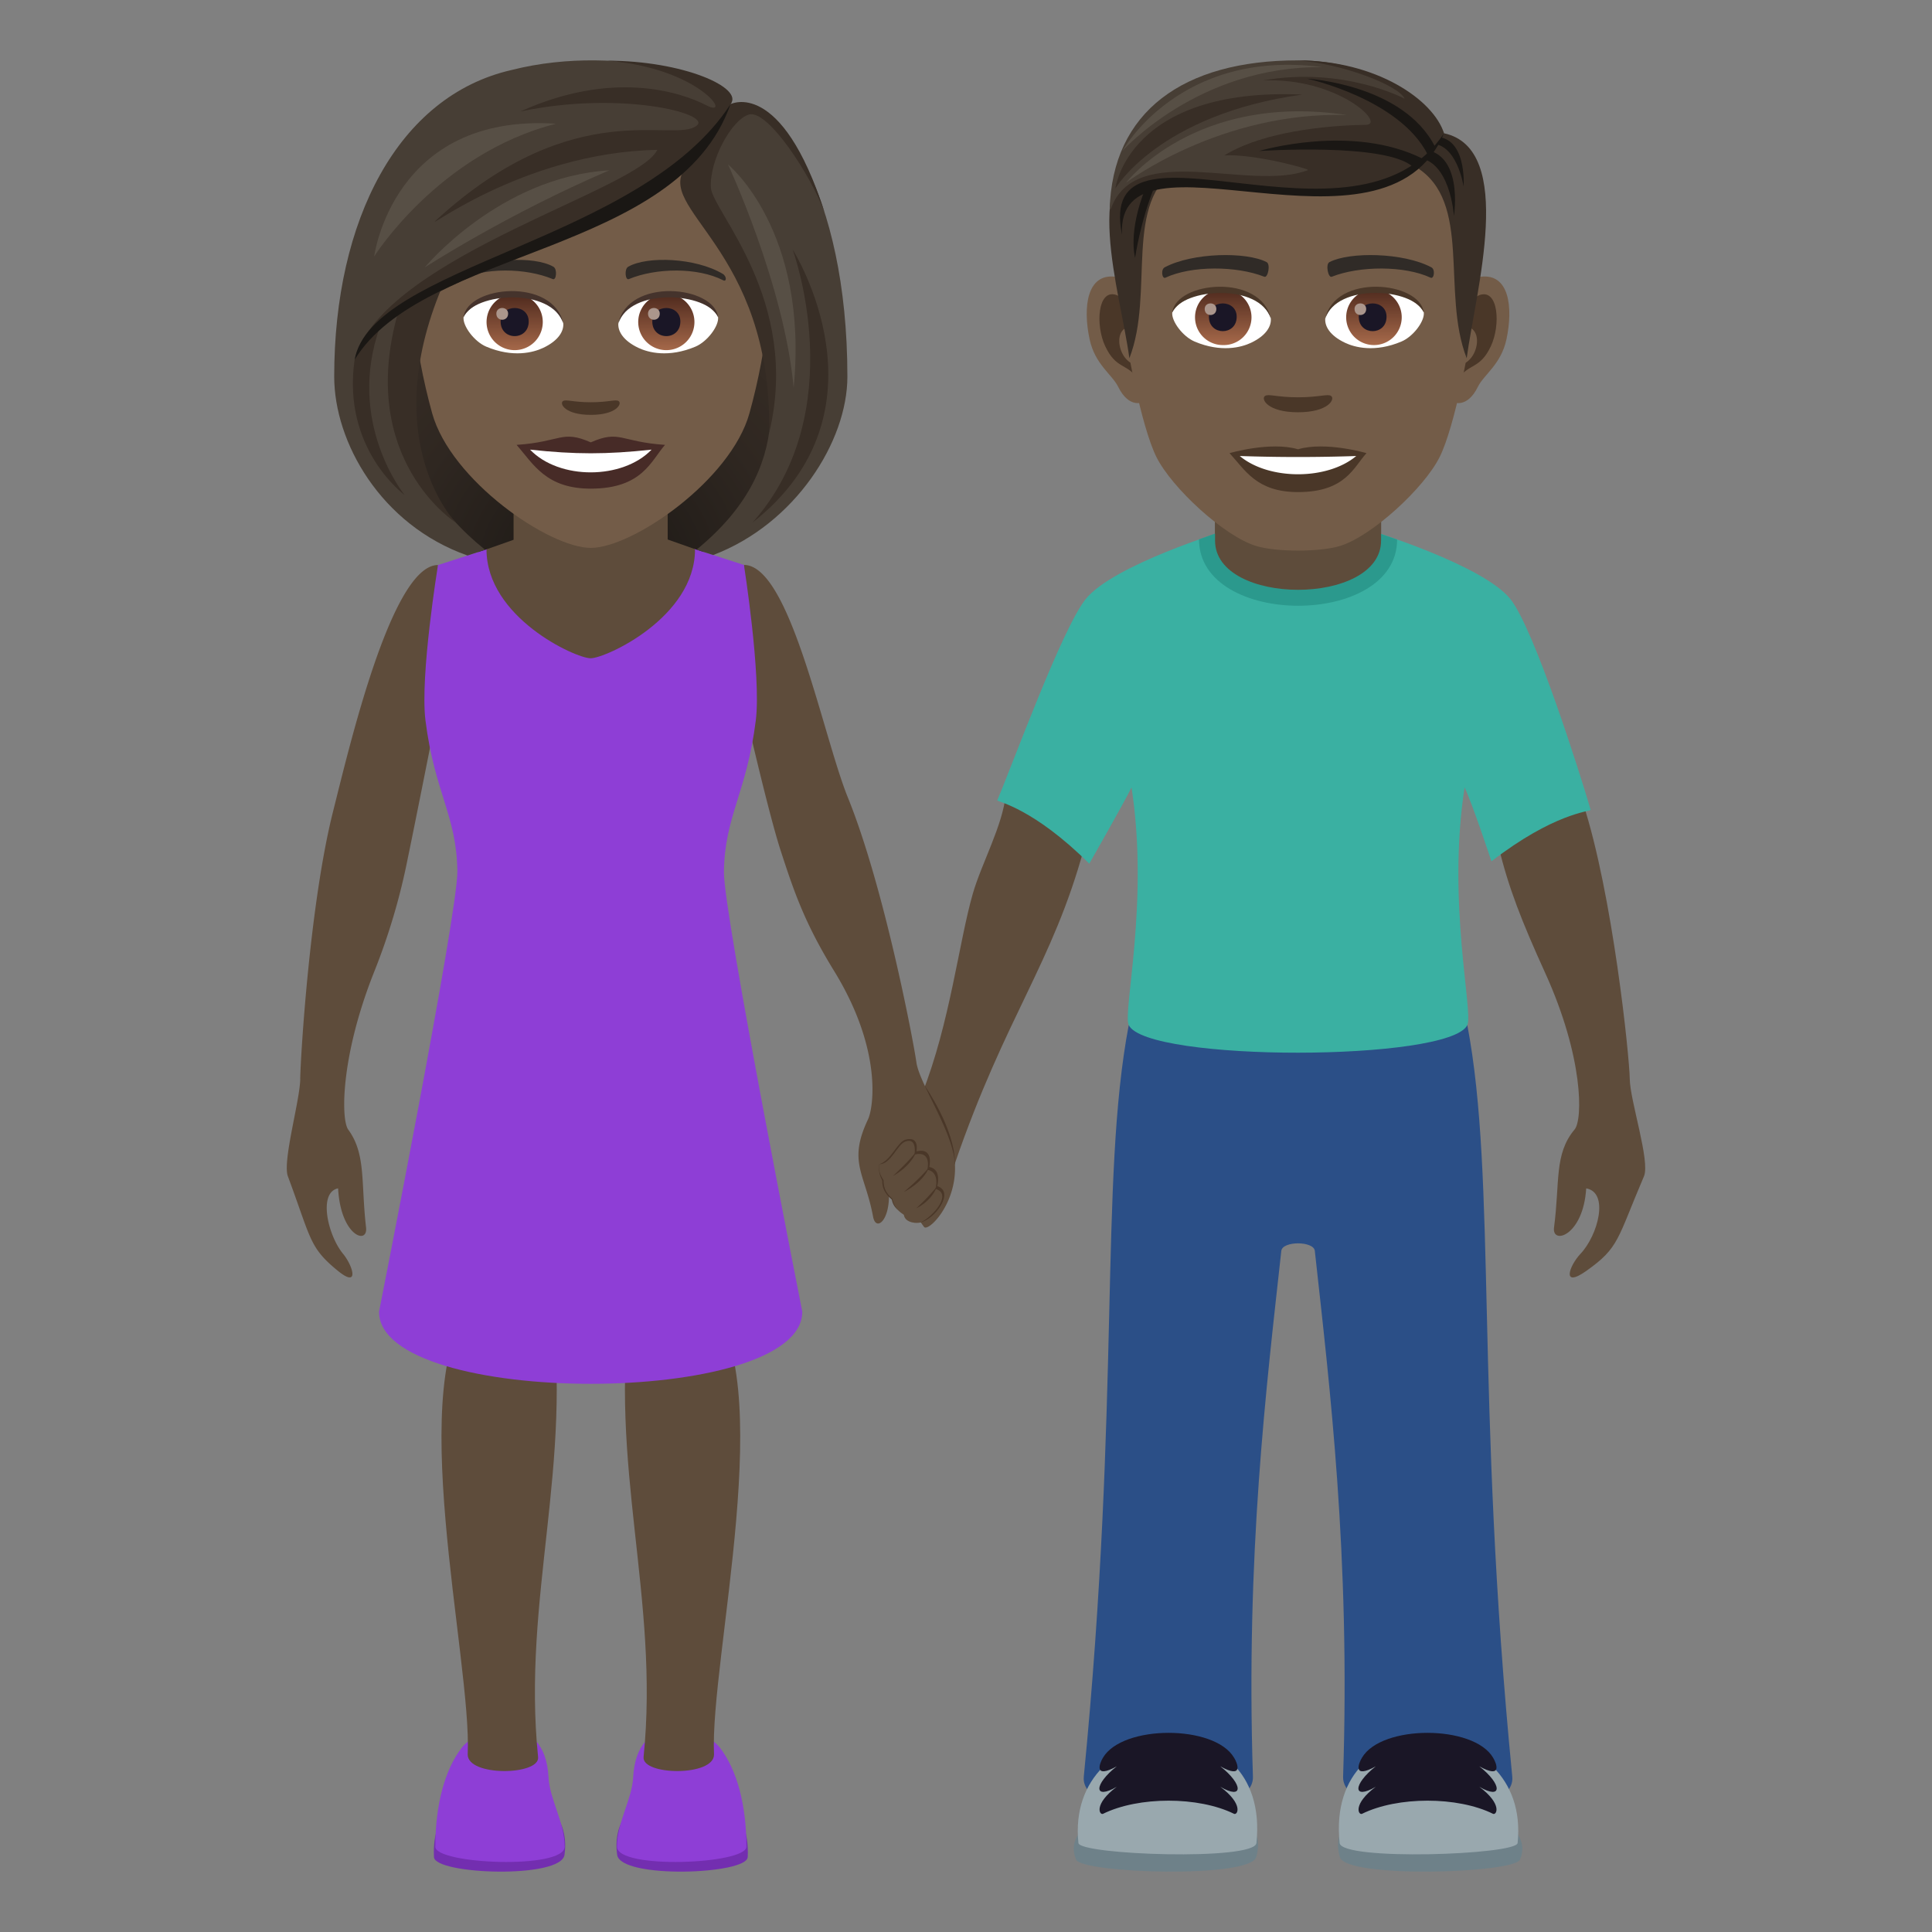 <svg xmlns="http://www.w3.org/2000/svg" xml:space="preserve" style="enable-background:new 0 0 64 64" viewBox="0 0 64 64"><rect x="0" y="0" width="64" height="64" fill="#808080" stroke="none"/><radialGradient id="a" cx="27.806" cy="19" r="10.853" gradientTransform="translate(-8.211)" gradientUnits="userSpaceOnUse"><stop offset="0" style="stop-color:#1a1714"/><stop offset=".586" style="stop-color:#2f2721"/><stop offset="1" style="stop-color:#382e26"/></radialGradient><path d="M22.404 18.716c5.667-2.267 5.1-9.067 5.1-9.067H11.639s-.567 6.8 5.1 9.067c0 0 1.133.284 2.833.284 1.7 0 2.833-.284 2.833-.284z" style="fill:url(#a)"/><path d="M49.64 28.035c.735-1.437 2.797-1.437 2.797-1.437.985 3.015 1.542 8.406 1.551 9.144.009.72.682 2.729.471 3.223-.896 2.094-.81 2.357-1.91 3.135-.831.59-.57-.166-.194-.565.584-.617.956-2.037.19-2.168-.098 1.582-1.144 1.881-1.066 1.295.2-1.513-.001-2.431.681-3.246.276-.328.295-2.396-.974-5.187-.771-1.698-1.217-2.819-1.545-4.194zm-13.726.051c-.55-1.517-2.597-1.773-2.597-1.773-.096 1.029-.806 2.292-1.095 3.304-.459 1.604-.753 4.271-1.675 6.61-.175.444.892 2.874 1.085 2.314 1.689-4.908 3.227-6.595 4.282-10.455z" style="fill:#5e4c3b"/><path d="M31.632 38.541c.005-1.147-.99-2.56-.99-2.56-.097 1.028-.065 6.42.99 2.56z" style="fill:#4a3728"/><path d="M30.357 35.194c-.101-.731-1.077-5.836-2.27-8.775-.833-2.054-1.912-7.705-3.444-7.705l-.16 3.967s.924 4.104 1.377 5.495c.437 1.345.792 2.397 1.769 3.985 1.605 2.61 1.308 4.533 1.124 4.921-.675 1.426-.097 1.785.169 3.223.107.582.734 0 .456-1.336.34.211.84 1.148 1.231 1.673.136.182 1.105-.771 1.023-2.1-.066-1.064-1.175-2.638-1.275-3.349zm-20.412.549c.01-.717.315-5.802 1.09-8.87.542-2.148 1.943-8.156 3.474-8.156l.15 3.964s-.85 4.306-1.148 5.737a21.194 21.194 0 0 1-1.13 3.81c-1.103 2.79-1.086 4.858-.847 5.189.594.812.418 1.73.592 3.244.068.588-.842.289-.926-1.295-.666.133-.344 1.55.164 2.168.328.398.555 1.154-.169.566-.955-.78-.88-1.04-1.659-3.135-.184-.494.4-2.506.41-3.222z" style="fill:#5e4c3b"/><path d="M14.376 61.52c.031.576 4.209.729 4.324-.076.395-2.766-4.5-3.236-4.324.076z" style="fill:#732eb0"/><path d="M14.42 61.174c0 .582 4.284.762 4.284 0 0-.814-.496-1.57-.533-2.295-.117-2.285-2.348-1.66-2.87-.99-.572.733-.88 1.914-.88 3.285z" style="fill:#8e3ed6"/><path d="M17.825 58.206c.063.609-2.33.652-2.332-.084.149-3.127-2.195-12.579.254-15.059.498-.506 2.498 0 2.498 0 .762 5.424-.955 9.885-.42 15.143z" style="fill:#5e4c3b"/><path d="M24.768 61.52c-.029.576-4.208.729-4.324-.076-.394-2.766 4.5-3.236 4.325.076z" style="fill:#732eb0"/><path d="M24.726 61.174c0 .582-4.286.762-4.286 0 0-.814.496-1.57.534-2.295.119-2.285 2.347-1.66 2.87-.99.571.733.882 1.914.882 3.285z" style="fill:#8e3ed6"/><path d="M21.32 58.206c-.063.609 2.33.652 2.333-.084-.15-3.127 2.194-12.577-.254-15.059-.498-.506-2.5 0-2.5 0-.76 5.424.956 9.885.42 15.143z" style="fill:#5e4c3b"/><path d="m24.643 18.714-1.619-.522-6.908.006-1.607.52s-.6 3.663-.415 5.146c.303 2.401 1.032 3.143 1.057 4.996.019 1.379-2.595 14.592-2.595 14.592 0 3.185 14.021 3.185 14.021 0 0 0-2.614-13.201-2.596-14.567.022-1.848.752-2.613 1.056-5.021.185-1.483-.393-5.15-.393-5.15z" style="fill:#8e3ed6"/><path d="M17.013 17.881v-2.415h5.105v2.406l.906.32c0 2.26-2.957 3.614-3.459 3.614-.5 0-3.449-1.353-3.449-3.608l.897-.317z" style="fill:#5e4c3b"/><path d="M46.281 17.874c0 2.925-6.562 2.92-6.562-.005l.59-.212h5.345l.627.217z" style="fill:#2b998d"/><path d="M45.75 17.906c0 2.175-5.5 2.175-5.5 0V15.5h5.5v2.406z" style="fill:#5e4c3b"/><path d="M37.39 33.957h11.217c.979 5.166.256 12.303 1.489 24.896.156 1.586-5.655 1.596-5.604 0 .242-7.345-.445-12.937-.937-17.416-.037-.333-1.073-.333-1.11 0-.492 4.48-1.181 10.07-.94 17.417.054 1.595-5.759 1.585-5.603 0 1.233-12.594.51-19.73 1.489-24.897z" style="fill:#2b4f87"/><path d="M35.963 19.848c.906-1.135 4.635-2.271 4.635-2.271H45.4s3.73 1.136 4.635 2.27c.793.993 2.32 5.817 2.658 6.983-.045.055-1.226.112-3.287 1.702 0 0-.64-1.934-.89-2.448-.588 3.815.297 7.45.091 7.873-.584 1.213-10.625 1.227-11.216 0-.206-.424.68-4.058.093-7.873-.252.514-1.4 2.526-1.4 2.526-1.847-1.834-3.012-2.04-3.049-2.098.48-1.115 2.135-5.672 2.928-6.664z" style="fill:#3ab0a2"/><path d="M50.353 61.601c-.183.453-5.761.637-5.97-.084-.809-2.793 6.88-2.144 5.97.084z" style="fill:#6e8189"/><path d="M50.273 61.053c-.04.392-5.834.597-5.896 0-.496-4.752 6.35-4.356 5.896 0z" style="fill:#99a8ae"/><path d="M45.117 58.227c.645-1.102 3.703-1.096 4.344 0 .117.19.316.714-.457.285.767.601.767 1.127 0 .677.773.579.574.944.457.897-1.176-.582-3.166-.582-4.344 0-.119.047-.316-.318.457-.897-.767.45-.767-.076 0-.677-.773.43-.576-.094-.457-.285z" style="fill:#1a1626"/><path d="M35.644 61.601c.184.453 5.762.637 5.971-.084.809-2.793-6.88-2.144-5.97.084z" style="fill:#6e8189"/><path d="M35.724 61.053c.042.392 5.835.597 5.897 0 .496-4.752-6.348-4.356-5.897 0z" style="fill:#99a8ae"/><path d="M40.88 58.227c-.644-1.102-3.7-1.096-4.343 0-.117.19-.316.714.457.285-.768.601-.768 1.127 0 .677-.773.579-.574.944-.457.897 1.178-.582 3.166-.582 4.344 0 .119.047.316-.318-.457-.897.767.45.767-.076 0-.677.773.43.576-.094.457-.285z" style="fill:#1a1626"/><path d="M46.281 17.875c0 2.926-6.562 2.92-6.562-.006l.59-.21h5.345l.627.216z" style="fill:#2b998d"/><path d="M45.75 17.907c0 2.175-5.5 2.175-5.5 0V15.5h5.5v2.407z" style="fill:#5e4c3b"/><path d="M29.13 38.565c-.061.3.097.518.096.553-.012.404.312.593.317.621.083.405.429.421.434.452.044.28.424.323.524.3.48-.114 1.135-1.012.546-1.2 0 0 .165-.558-.264-.634 0 0 .169-.655-.423-.518 0 0 .11-.52-.366-.386-.271.077-.474.688-.863.812z" style="fill:#4a3728"/><path d="M29.13 38.565c-.061.3.142.506.14.54-.01.405.281.576.287.604.083.405.38.507.385.538.044.28.466.287.56.244.404-.189 1.062-.941.487-1.108 0 0 .16-.557-.27-.634 0 0 .166-.641-.426-.504 0 0 .101-.574-.3-.43-.28.101-.471.75-.862.75z" style="fill:#5e4c3b"/><path d="M30.36 38.14c-.288.37-.783.817-.783.817s.577-.288.783-.818zm.423.517c-.289.37-.844.83-.844.83s.638-.3.844-.83zm.264.633c-.288.37-.698.738-.698.738s.492-.208.698-.738z" style="fill:#4a3728"/><path d="M19.571 2.85c-4.112 0-6.092 3.348-5.845 7.654.051.865.292 2.113.589 3.183.617 2.224 3.87 4.463 5.256 4.463 1.385 0 4.64-2.24 5.256-4.463.298-1.07.538-2.318.59-3.183.246-4.306-1.733-7.654-5.846-7.654z" style="fill:#735c48"/><path d="M19.57 14.654c-.963-.424-.97-.017-2.458.083.558.634.97 1.45 2.458 1.45 1.71 0 1.998-.927 2.46-1.45-1.489-.1-1.495-.507-2.46-.083z" style="fill:#472b27"/><path d="M17.559 14.895c.97 1.01 3.065.997 4.025 0-1.496.161-2.53.161-4.025 0z" style="fill:#fff"/><path d="M23.94 9.071c-.893-.532-2.496-.598-3.13-.235-.134.073-.098.458.019.41.904-.376 2.282-.395 3.13.04.114.058.117-.137-.019-.215zm-8.738 0c.893-.532 2.495-.598 3.13-.235.135.073.099.458-.018.41-.905-.376-2.281-.396-3.131.04-.114.058-.116-.137.019-.215z" style="fill:#302b27"/><path d="M20.495 13.288c-.098-.069-.327.037-.924.037s-.826-.106-.924-.037c-.118.083.069.455.924.455s1.042-.372.924-.455z" style="fill:#4a3728"/><path d="M18.657 10.687c.035.271-.15.594-.662.836-.325.154-1 .335-1.888-.04-.398-.168-.786-.69-.751-.98.481-.907 2.85-1.04 3.3.184z" style="fill:#fff"/><linearGradient id="b" x1="-425.828" x2="-425.828" y1="480.499" y2="480.783" gradientTransform="matrix(6.57 0 0 -6.57 2814.782 3168.527)" gradientUnits="userSpaceOnUse"><stop offset="0" style="stop-color:#a6694a"/><stop offset="1" style="stop-color:#4f2a1e"/></linearGradient><path d="M17.049 9.737a.93.93 0 1 1 0 1.862.93.93 0 0 1 0-1.862z" style="fill:url(#b)"/><path d="M16.584 10.651c0 .644.93.644.93 0 0-.598-.93-.598-.93 0z" style="fill:#1a1626"/><path d="M16.442 10.39c0 .27.39.27.39 0 0-.25-.39-.25-.39 0z" style="fill:#ab968c"/><path d="M18.661 10.723c-.378-1.215-2.954-1.036-3.305-.22.13-1.045 2.983-1.321 3.305.22z" style="fill:#45332c"/><path d="M20.486 10.687c-.035.271.15.594.661.836.325.154 1 .335 1.89-.04.398-.168.785-.69.75-.98-.48-.907-2.85-1.04-3.3.184z" style="fill:#fff"/><linearGradient id="c" x1="-427.762" x2="-427.762" y1="480.499" y2="480.783" gradientTransform="matrix(6.57 0 0 -6.57 2832.512 3168.527)" gradientUnits="userSpaceOnUse"><stop offset="0" style="stop-color:#a6694a"/><stop offset="1" style="stop-color:#4f2a1e"/></linearGradient><path d="M22.073 9.737a.93.93 0 1 1 0 1.862.93.93 0 0 1 0-1.862z" style="fill:url(#c)"/><path d="M21.608 10.651c0 .644.93.644.93 0 0-.598-.93-.598-.93 0z" style="fill:#1a1626"/><path d="M21.466 10.39c0 .27.39.27.39 0 0-.25-.39-.25-.39 0z" style="fill:#ab968c"/><path d="M20.482 10.723c.378-1.215 2.952-1.04 3.305-.22-.13-1.045-2.983-1.321-3.305.22z" style="fill:#45332c"/><path d="m15.486 18.402.583-.19c-3.307-2.671-2.667-5.356-1.598-8.562 2.817-1.63 6.004-2.015 8.217-3.967-.283.85 1.216 1.922 1.983 3.967 1.095 2.92 1.688 5.87-1.597 8.558l.551.178c2.711-1.029 4.446-3.756 4.446-5.911 0-6.13-2.369-9.458-3.872-9.024.47-.67-3.508-2.086-7.262-1.13-3.751.86-5.866 4.968-5.866 10.154 0 2.167 1.537 4.912 4.415 5.927z" style="fill:#473e35"/><path d="M24.199 3.45c.451-.54-1.559-1.44-4.09-1.44 3.107.246 4.166 1.93 3.303 1.484-.919-.475-3.165-1.164-6.175.2 3.293-.7 6.322.065 5.85.461-.743.626-4.02-1.078-8.61 3.112-.633.577 2.753-2.215 7.297-2.303-.632 1.33-8.714 3.436-9.968 6.74 2.104-3.003 10.976-4.118 12.393-8.253zm2.057 4.813s1.971 5.345-1.33 9.05c4.729-3.705 1.33-9.05 1.33-9.05z" style="fill:#382e26"/><path d="M14.648 9.496s-.805.147-1.464.862c-1.378 4.866 1.915 6.955 1.915 6.955s-2.612-2.68-.451-7.817z" style="fill:#382e26"/><path d="M12.588 10.82s-.379.149-.841 1.096c-.428 2.967 1.655 4.479 1.655 4.479s-1.954-2.387-.814-5.574zm14.728-3.784C25.88 2.565 24.2 3.451 24.2 3.451s-.809 1.514-1.453 2.045c-1.163 1.429 2.837 2.654 2.733 8.842C26.536 9.94 23.596 7 23.549 6.216c-.054-.89.686-2.258 1.262-2.422.626-.179 2.058 2.03 2.505 3.242z" style="fill:#382e26"/><path d="M11.747 11.916c2.276-3.713 10.701-3.462 12.452-8.465-2.951 4.564-11.888 5.325-12.452 8.465z" style="fill:#1a1714"/><path d="M24.117 5.449s1.867 4.002 2.174 7.402c.508-5.228-2.174-7.402-2.174-7.402zM14.07 8.859s2.716-1.763 6.115-3.217c-3.639.218-6.115 3.217-6.115 3.217zm-1.677-.36s2.134-3.41 6.025-4.4c-5.414-.355-6.024 4.4-6.024 4.4z" style="fill:#574f45"/><path d="M49.056 9.167c-.937.113-1.615 3.25-1.024 4.078.083.115.565.3.924-.43.198-.405.77-.743.948-1.578.227-1.07.085-2.183-.848-2.07zm-12.114 0c.938.113 1.615 3.25 1.025 4.078-.083.115-.566.3-.925-.43-.198-.405-.77-.743-.948-1.578-.228-1.07-.085-2.183.848-2.07z" style="fill:#735c48"/><path d="M49.03 9.768c-.244.076-.51.45-.655 1.068.854-.183.64 1.24-.103 1.266.008.143.017.29.035.445.357-.519.722-.31 1.082-1.084.325-.696.248-1.885-.358-1.695zm-11.406 1.067c-.146-.618-.412-.99-.657-1.068-.605-.19-.683 1-.358 1.696.36.773.724.565 1.083 1.084.017-.155.027-.302.033-.446-.735-.034-.946-1.44-.101-1.266z" style="fill:#4a3728"/><path d="M42.999 3.134c-4.063 0-6.02 3.071-5.776 7.341.05.86.584 3.661 1.086 4.667.516 1.028 2.238 2.614 3.293 2.942.667.207 2.127.207 2.793 0 1.056-.328 2.78-1.914 3.294-2.942.504-1.006 1.037-3.807 1.085-4.667.246-4.27-1.711-7.34-5.775-7.34z" style="fill:#735c48"/><path d="M47.413 8.854c-.929-.493-2.707-.517-3.37-.173-.142.065-.047.531.072.487.922-.365 2.412-.373 3.276.031.115.053.163-.277.022-.345zm-8.828 0c.929-.493 2.706-.517 3.37-.173.141.065.048.531-.071.487-.925-.365-2.412-.373-3.278.031-.114.053-.161-.277-.021-.345z" style="fill:#302b27"/><path d="M44.095 13.117c-.116-.08-.387.044-1.096.044-.707 0-.98-.124-1.096-.044-.139.098.082.54 1.096.54s1.236-.442 1.096-.54z" style="fill:#4a3728"/><path d="M42.095 10.528c.034.27-.148.588-.653.827-.321.152-.99.33-1.867-.04-.393-.165-.777-.68-.742-.967.476-.896 2.817-1.027 3.262.18z" style="fill:#fff"/><linearGradient id="d" x1="-1207.995" x2="-1207.995" y1="169.796" y2="169.516" gradientTransform="translate(7977.155 -1104.145) scale(6.57)" gradientUnits="userSpaceOnUse"><stop offset="0" style="stop-color:#a6694a"/><stop offset="1" style="stop-color:#4f2a1e"/></linearGradient><path d="M40.507 9.592a.92.92 0 1 1 0 1.839.92.92 0 0 1 0-1.84z" style="fill:url(#d)"/><path d="M40.047 10.493c0 .636.92.636.92 0 0-.59-.92-.59-.92 0z" style="fill:#1a1626"/><path d="M39.907 10.235c0 .267.386.267.386 0 0-.246-.386-.246-.386 0z" style="fill:#ab968c"/><path d="M42.1 10.563c-.374-1.198-2.92-1.02-3.267-.215.128-1.032 2.948-1.305 3.266.215z" style="fill:#4a3728"/><path d="M43.903 10.528c-.034.27.148.588.654.827.32.152.988.33 1.865-.04.395-.165.778-.68.743-.967-.476-.896-2.817-1.027-3.262.18z" style="fill:#fff"/><linearGradient id="e" x1="-1209.938" x2="-1209.938" y1="169.796" y2="169.516" gradientTransform="translate(7994.886 -1104.145) scale(6.57)" gradientUnits="userSpaceOnUse"><stop offset="0" style="stop-color:#a6694a"/><stop offset="1" style="stop-color:#4f2a1e"/></linearGradient><path d="M45.47 9.592a.92.92 0 1 1 .002 1.838.92.92 0 0 1-.002-1.838z" style="fill:url(#e)"/><path d="M45.011 10.493c0 .636.92.636.92 0 0-.59-.92-.59-.92 0z" style="fill:#1a1626"/><path d="M44.871 10.235c0 .267.386.267.386 0 0-.246-.386-.246-.386 0z" style="fill:#ab968c"/><path d="M43.899 10.563c.373-1.197 2.918-1.026 3.266-.215-.13-1.032-2.948-1.305-3.266.215z" style="fill:#4a3728"/><path d="m47.835 4.415-.925 1.12c1.873 1.148.825 4.147 1.676 6.332.29-2.18 1.643-6.936-.75-7.452zm-9.71.554.925.565c-1.872 1.149-.787 4.148-1.638 6.333-.29-2.18-1.68-6.382.713-6.898z" style="fill:#382e26"/><path d="M46.855 5.218c1.19-.005 1.308 1.938 1.308 1.938s.356-2.212-1.154-2.212l-.154.274zm-8.607.959c-.477 1.165-.646 2.361-.646 2.361s-.251-.838.349-2.319l.297-.042z" style="fill:#1a1714"/><path d="M47.33 4.764c.928-.096 1.154 1.413 1.154 1.413s.127-1.757-1.053-1.639l-.102.226z" style="fill:#1a1714"/><path d="M47.835 4.415S46.449 2 42.98 2c-3.766 0-6.14 1.687-6.221 4.955 2.307-2.274 8.383 1.262 11.076-2.54z" style="fill:#473e35"/><path d="M47.835 4.415C47.48 3.3 45.59 2 42.98 2c1.447.102 3.354.818 3.55 1.271 0 0-2-1.079-4.701-.605 2.476-.113 4.11 1.461 3.415 1.47-.678.008-3.195.093-4.689 1.013.96-.064 2.858.452 2.772.486-1.913.74-5.752-1.02-6.54 1.32 2.964-2.54 8.62 1.55 11.048-2.54z" style="fill:#382e26"/><path d="M47.835 4.415c-1.98 4.679-10.874-.554-10.667 3.364-.908-4.495 7.74 1.05 10.667-3.364z" style="fill:#1a1714"/><path d="M47.293 5.116c-.941-1.847-3.991-2.51-3.991-2.51s3.189.182 4.24 2.263l-.249.247zm-.483.418c-.876-.82-5.102-.531-5.102-.531s3.08-.93 5.436.263l-.334.268z" style="fill:#1a1714"/><path d="M36.948 6.243s.414-3.361 6.192-3.11c-4.75.658-6.192 3.11-6.192 3.11z" style="fill:#382e26"/><path d="M37.305 6.05s2.289-2.996 7.314-2.24c-4.193-.123-7.314 2.24-7.314 2.24zm-.125-1.047s2.512-2.826 6.631-2.778c-4.76-.633-6.632 2.778-6.632 2.778z" style="fill:#574f45"/><path d="M42.999 14.883c-.913-.27-2.269.128-2.269.128.517.56.894 1.29 2.269 1.29 1.575 0 1.843-.828 2.268-1.29 0 0-1.355-.398-2.268-.128z" style="fill:#4a3728"/><path d="M41.07 15.106c.959.804 2.894.808 3.857 0a56.61 56.61 0 0 1-3.856 0z" style="fill:#fff"/></svg>